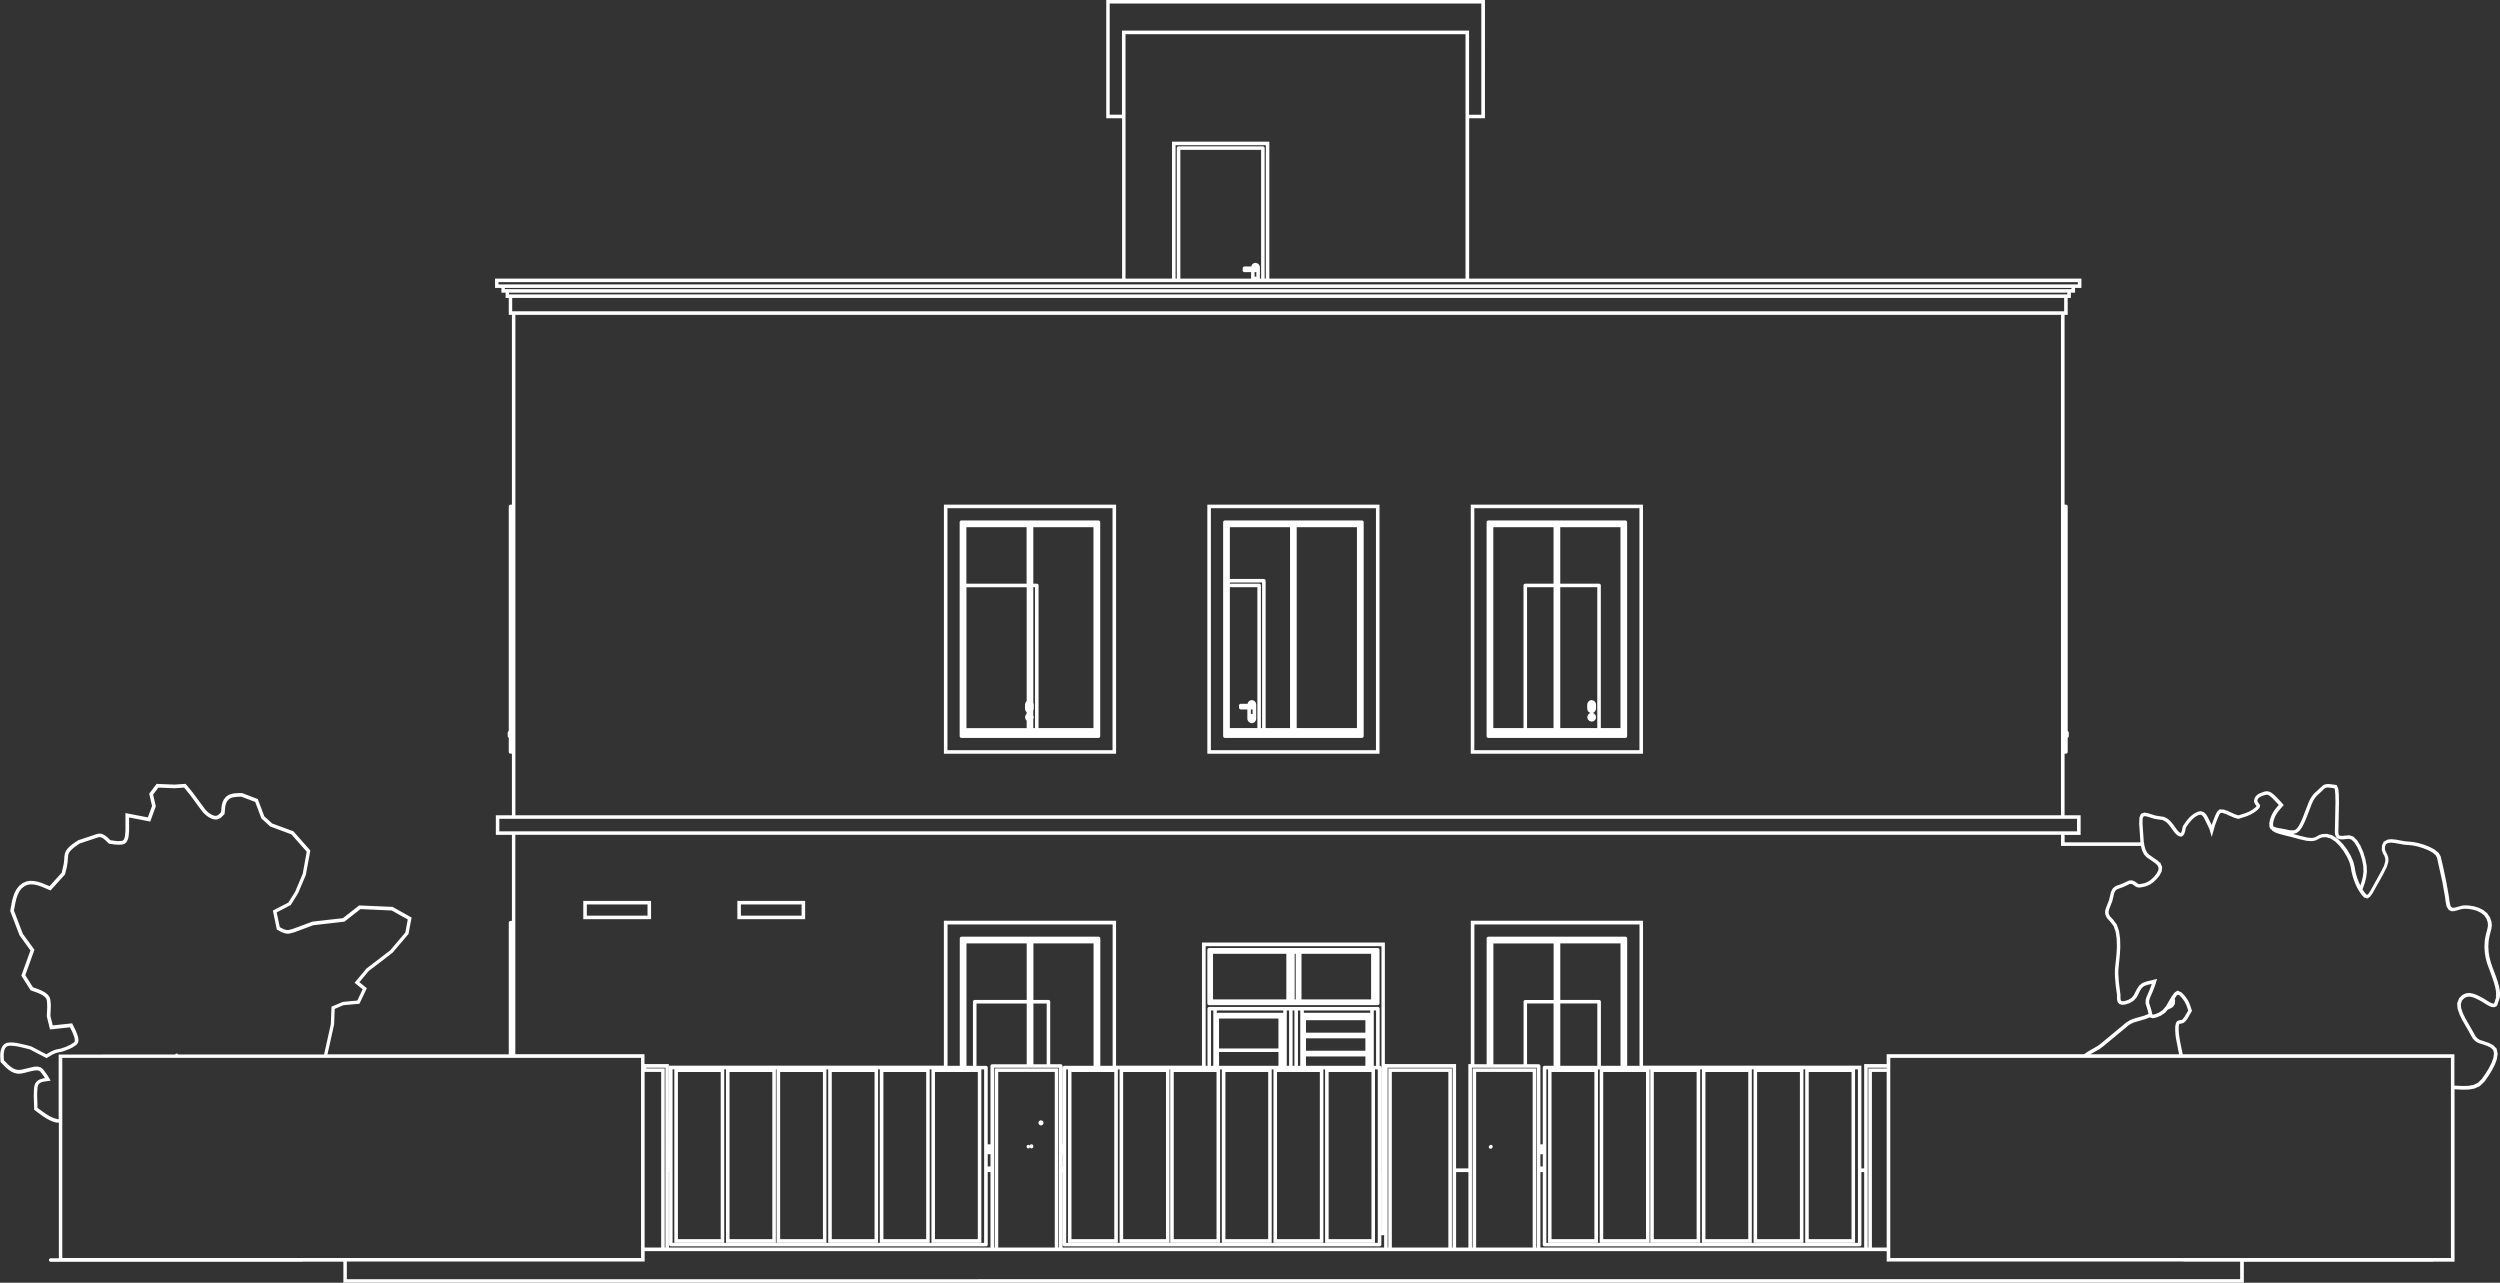 <?xml version="1.0" encoding="UTF-8"?>
<svg id="Livello_2" data-name="Livello 2" xmlns="http://www.w3.org/2000/svg" viewBox="0 0 704.07 361.25">
  <rect x="0" y="0" width="704.07" height="361.25" fill="#333333" stroke="none"/>
  <defs>
    <style>
      .cls-1 {
        fill: #fff;
      }
    </style>
  </defs>
  <g id="Livello_1-2" data-name="Livello 1">
    <g>
      <path class="cls-1" d="m704.04,279.17l-.19-1.16-.4-1.47-.52-1.56-1.03-2.72-.43-1.29-.35-1.34-.24-1.45-.09-1.63.09-1.57.22-1.27.54-2.13.14-.98-.11-1.03-.42-1.22-.81-1.18-1.11-.9-1.33-.66-1.3-.37-1.25-.21-1.11-.06-.89.06-2.14.59-.53.03-.36-.15-.31-.44-.22-1.02-.23-1.69-.75-4.17-.88-4.16-.66-2.82-.56-.98-1.17-.97-1.37-.73-1.54-.61-1.6-.48-1.52-.3-2.35-.21-2.55-.47-1.23-.12-1.07.12-1.09.6-.48,1.06-.06,1.31.34.93.36.63.26.7.02.87-.36,1.29-1.04,2.03-2.9,5.2-.53.76-.24.17-.18-.05-.5-.52-.66-.94.67-1.89.38-1.55.19-1.54-.07-1.69-.36-1.89-.59-1.94-.79-1.81-.88-1.45-1.12-1.14-1.19-.37-1.75.17h-.59l-.33-.07-.17-.13-.13-.28-.06-.57.17-8.41-.05-2.25-.15-1.58-.46-1.02-1.81-.25-.68-.04-.58.06-.67.23-2.64,2.42-.55.7-.55.88-.5,1.1-1.54,4.02-.56,1.27-.54,1.06-.56.78-.48.37-.46.13-.52.03-.62-.05-2.2-.45-.74-.1-.86-.2-.73-.28-.08-.11-.05-.69.17-.85.27-.81.35-.73.42-.68.46-.63,1.35-1.54-.98-1.11-1.36-1.42-.66-.58-.57-.42-.63-.29-.71-.08-.58.13-1.23.44-.62.36-.44.38-.4.57-.2.83.12.6.37.59.22.23.03.06-.23.28-.76.61-1.04.63-1.09.46-1.97.63-.85-.25-2.29-1.02-1.01-.35-1.16-.06-.68.59-.51.99-.71,1.8-.36,1.02-1.21-2.45-.42-.62-.57-.53-.9-.3-.83.18-.93.46-.69.5-.63.56-.53.59-.5.63-.89,1.28-.3,1.34-.15.43-.13.19-.03.02-.49-.29-.49-.54-1.17-1.63-.71-.86-.77-.69-1.04-.55-2.4-.37-2.21-.69-.97-.16-.95.35-.43.99-.08,1.77.35,5.14.02.14h-21.36v-2.1h4.51v-5.53h-4.52v-17.34h.38c.28,0,.5-.22.5-.5v-3.98c.18-.08.3-.25.3-.46v-.98c0-.21-.12-.38-.3-.46v-63.26c0-.28-.22-.5-.5-.5h-.38v-53.45h.88v-4.76h.89v-1.48h1.18v-1.34h1.79v-2.63h-172.43v-45.15h4.45V0h-106.66v33.31h4.46v45.15h-176.59v2.63h1.79v1.34h1.18v1.48h.89v4.76h.89v53.45h-.39c-.28,0-.5.22-.5.5v63.26c-.18.08-.3.25-.3.46v.98c0,.21.12.38.3.46v3.98c0,.28.22.5.5.5h.39v17.34h-4.53v5.53h4.53v24.22h-.39c-.28,0-.5.22-.5.5v37.08h-51.05l1.86-8.37.18-4.43,2.41-1.03,4.55-.42,2.08-4.37-2.09-1.71,2.61-3.13,6.68-5.11,4.53-5.32.88-4.64-5.36-3-9.41-.41-4.59,3.59-8.57.97-1.31.49-4.14,1.53-1.29.35h-.37s-.51-.09-.51-.09l-.51-.17-1.07-.55-.86-4.16,3.95-2.06,2.08-3.35,2.18-5.14,1.26-6.88-4.79-5.42-5.96-2.19-2.22-2.02-1.82-4.85-4.37-1.67-.86-.03-1.38.09-.68.12-.66.21-.51.26-.55.42-.5.61-.31.6-.21.62-.15.65-.19,1.86-.81.76-.36.17-.34.05-.43-.05-.5-.18-.58-.32-.49-.34-.79-.73-3.72-5.01-1.95-2.38-3.16.21-5.02-.2-2.07,2.77.8,3.45-1.18,3.22-6.31-1.22v4.92s-.1,1.27-.1,1.27l-.09.54-.13.44-.19.37-.19.18-.3.11-.89.07h-.47s-1.85-.25-1.85-.25l-.85-.81-.53-.42-.55-.34-.48-.2-.69-.12-.66.12-5.35,1.78-1.64,1.12-.69.57-.63.64-.44.62-.34.74-.14.91-.03.72-.16,1.36-.56,2.46-3.43,3.79-1.99-.83-1.18-.39-1.17-.23-1.1-.06-1.08.18-1.09.49-.94.74-.79,1.02-.53,1.05-.41,1.15-.31,1.21-.49,2.66,2.63,6.85,3.07,4.26-2.56,7.1,2.6,4.12,2.03.73.81.37.69.39.55.44.34.43.16.5.06.6.05,1.28-.12,2.62.91,3.67,5.63-.6.71,1.47.33.83.23.7.08.62-.05.38-.18.25-.97.62-1.34.63-1.35.47-1.26.25-.59.18-1.08.49-1.19.7-4.3-2.24-1.43-.38-2.51-.55-1.15-.15h-1.03s-.77.12-.77.12l-.71.38-.5.59-.33.72-.17.66-.08.69-.02.72.08,1.61,1.53,1.57.76.64.82.54.78.35,1,.22,1.05-.06,2.84-.7.82-.16.74-.04.51.1.37.26.66.84.65.97-.65.12-.69.21-.52.26-.53.42-.42.62-.24.89-.06.8-.05,1.72.12,3.91,2.24,1.65,1.02.67,1.03.58,1.01.44.91.24.74.03v38.19h-2.29c-.28,0-.5.22-.5.5s.22.5.5.5h70.87c.07,0,.13-.01.19-.04h11.36v5.97h535.22v-5.93h53.18c.07,0,.13-.01.19-.04h5.97v-48.55l2.24.12,1.85-.05,1.57-.29,1.48-.69,1.32-1.27,1.03-1.48,1-1.6.85-1.65.57-1.54.24-1.59-.3-1.4-.93-.97-1.27-.67-2.51-.83-.58-.34-.54-.54-2.95-5.16-.72-1.49-.48-1.42-.09-1.18.33-.96.63-.67.68-.34.73-.09.77.13.92.33.97.47.98.54,1.45.91.71.36.57.2.75.05.62-.33.32-.67.53-1.75.09-.73-.04-.98ZM312.52,32.31V1h104.66v31.31h-3.45V8.62h-97.75v23.68h-3.46Zm4.46-22.68h95.75v68.84h-55.25v-38.58h-27.41v38.58h-13.09V9.62Zm37.84,68.84v-3.21s0-.02,0-.02c0,0,0-.02,0-.02l-.02-.2-.12-.33-.41-.46-.69-.22-.55.14-.47.42-.17.48s0,0,0,0h-1.92c-.28,0-.5.22-.5.5,0,0,0,.01,0,.02,0,0,0,.01,0,.02v.55c0,.28.22.5.5.5h1.87v1.82h-19.92v-36.25h22.74v36.25h-.34Zm-1.36-3.42h0s.11-.04.11-.04l.06.04h-.18Zm.36,1.59v1.34l-.22-.09h-.15s-.12.07-.12.07v-1.32h.49Zm2.34-34.92c0-.28-.22-.5-.5-.5h-23.74c-.28,0-.5.22-.5.5v36.75h-.34v-37.58h25.41v37.58h-.33v-36.75Zm-215.77,38.37v-.63h444.78v.63H140.39Zm1.79,1h441.21v.34H142.17v-.34Zm503.86,153.71l.72-.2.78-.56.74-1.01.6-1.15.58-1.32,1.55-4.02.45-1.01.49-.77.48-.61,1.53-1.4.41-.44.4-.34.4-.15.43-.05,1.81.23.13.27.14,1.46.05,2.2-.17,8.44.07.72.32.74.46.35.75.21h.74s1.61-.16,1.61-.16l.76.24.83.83.82,1.33.74,1.69.56,1.83.34,1.76.06,1.54-.17,1.41-.36,1.46-.35,1.04-.44-.93-.41-1.08-.34-1.1-.26-1.1-.18-1.1s0-.01,0-.02c0,0,0-.02,0-.03l-.34-1.29s-.01-.02-.02-.04c0-.01,0-.03,0-.04l-.68-1.55s-.01-.02-.02-.03c0,0,0-.02,0-.03l-.97-1.64s-.01-.01-.02-.02c0,0,0-.02-.01-.03l-1.18-1.58s-.02-.01-.03-.02c0,0-.01-.02-.02-.03l-1.33-1.35s-.03-.02-.04-.03c-.01-.01-.02-.03-.03-.03l-1.43-.96s-.04-.02-.07-.03c-.02-.01-.05-.03-.07-.04l-1.36-.39c-.07-.03-.15-.06-.25-.04h-.03s0,0,0,0l-1.14.06s-.04.01-.06.02c-.02,0-.04,0-.07,0l-.79.25s-.03.02-.05.03c-.02,0-.03,0-.05.02l-.58.34-.57.28-.74.15-1.21-.08-1.93-.44-2.2-.6s0,0,0,0c0,0,0,0,0,0h-.06s.34-.03.34-.03Zm-63.83-151.89H143.36v-.48h438.84v.48Zm-.89,1v3.76H144.25v-3.76h437.05Zm-436.16,4.76h435.27v140.94H145.15V88.66Zm-4.53,145.46v-3.53h444.32v3.53h-3.51s-437.28,0-437.28,0h0s-3.53,0-3.53,0Zm439.81,1v3.1h22.52l.04.26.28,1.01.54,1.13.74.81h0s0,0,0,0h0s1.71,1.17,1.71,1.17l.82.59.56.6.26.58-.05.69-.5.96-.78.95-.77.73-.71.51-.7.34-.64.21-1.18.22-.36-.04-1.12-.77-.75-.26h0s0,0,0,0l-.78.07-1.94.9-1.53.55-.55.28-.57.54-.45.87-.59,2.42-.81,2.05-.27.93.02.92.46,1.07.98,1.06.95,1.25.55,1.61.29,2,.06,2.11-.1,2.05-.45,4.38-.02,1.19.05,1.21.11,1.18v.04s0,.04,0,.04l.11,1.2.34,2.4-.02.67.02.58.18.72.47.54.75.24h.01s0,0,0,0l.88-.08,1.22-.38,1.16-.69.83-.91.56-1.02.41-.87.49-.77.66-.56.43-.15.6-.21,1.14-.25-.48,1.33-1,2.36-.24.81-.03,1.01.6,1.91.23,1.03-1.29.52-.07.02-2.07.58-.87.27-.08.02-.95.42h0s0,0,0,0l-.99.62-7.02,5.84-1.01.75-2.57,1.47-1.21.83h-55.6s-.01,0-.01,0v2.78h-6.34v29.38h-.78v-28.93h-61.5v-40.81h-48.5v40.36h-.69v29.38h-3.46v-29.38h-20.05v-34.22h-51.51v34.67h-24.2v-40.81h-48.49v40.81h-77.42v28.93l-.04-29.38h-6.85v-2.78h-36.38v-61.79h435.28Zm27.95,51.01l1.36-.91.79-.93.51-.19.89-.5.54-.81.1-.95-.12-.64.56-.85.36-.23.4.17.61.64.53.68.42.65.32.63.25.63.34,1.08-1.07,1.82-.49.62-.22.17-.78.13-.56.25-.31.47-.21.94-.02,1.08h0s.07,1.22.07,1.22l.13,1.04.89,4.57h-24.98l2.58-1.47,1.08-.8,6.03-5,.96-.82.87-.54.83-.37,3.07-.89h0s0,0,0,0l.4-.15.94-.35.06-.03.05.07.72.2.94-.2,1.14-.45Zm-77.05,65.21h-4.16v-49.46h4.16v49.46Zm-5.16-50.46v50.46h-.18v-21.26h0v-29.38h5.34v.19h-5.16Zm-92.36,50.46v-21.26h.66v20.42c0,.28.22.5.5.5h88.74c.28,0,.5-.22.5-.5v-20.42h.78v21.26h-91.17Zm-1.18,0v-50.46h-17.92v50.46h-.18v-21.26h0v-29.38h.16s.02,0,.02,0h18.1v50.64h-.18Zm-1,0h-15.92v-49.46h15.92v49.46Zm-21.56,0v-21.26h3.46v21.26h-3.46Zm-1.18,0v-50.46h-17.92v50.46h-.18v-21.26h0v-29.38h18.29v28.86s0,.02,0,.02v21.76h-.18Zm-1,0h-15.92v-49.46h15.92v49.46Zm-108.66,0v-21.26h.04v20.42c0,.28.22.5.5.5h88.74c.28,0,.5-.22.5-.5v-2.62h.52c.1,0,.19-.04.27-.09v3.55h-90.56Zm-1.19,0v-50.46h-17.92v50.46h-.19v-50.64h18.3v50.64h-.19Zm-1,0h-15.92v-49.46h15.92v49.46Zm-108.66,0v-21.26h.04v20.42c0,.28.22.5.5.5h88.74c.28,0,.5-.22.5-.5v-20.42h.77v21.26h-90.55Zm-1.19,0v-50.46h-5.19v-.18h5.39v28.86s0,.02,0,.02v21.76h-.19Zm-1,0h-4.65v-49.46h4.65v49.46Zm16.77-49.45v47.08h-12.05v-47.08h12.05Zm1,48.08v-48.82h.49v48.82h14.05v-48.82h.19v48.82h14.05v-48.82h.49v48.82h14.05v-48.82h.49v48.82h14.05v-48.82h.49v48.82h14.06v-48.81h.78v48.85h-87.74v-48.86h.49v48.82h14.05Zm13.54-48.08v47.08h-12.05v-47.08h12.05Zm14.25,0v47.08h-12.05v-47.08h12.05Zm14.54,0v47.08h-12.05v-47.08h12.05Zm14.54,0v47.08h-12.05v-47.08h12.05Zm67.53,0v47.08h-12.06v-47.08h12.06Zm1,48.08v-48.82h.19v48.82h14.05v-48.81h.49v48.81h14.05v-48.81h.49v48.81h14.06v-48.81h.48v48.81h14.06v-48.81h.7s.05.02.08.02v48.84h-87.74v-48.85h.49v48.81h14.05v-48.82h.49v48.82h14.06Zm59.68-20.43s0,.03,0,.05v17.3h-.02v-46.24c0-.27-.22-.49-.48-.5v-16.08c0-.28-.22-.5-.5-.5h-47.49c-.28,0-.5.22-.5.5v16.08h-.51v-33.68h49.51v63.06Zm-2.16-29.39v-15.58h.65v15.58h-.65Zm-29.73,1.74v47.08h-12.05v-47.08h12.05Zm-13.84-1.74v-3.88h16.73v3.88h-16.73Zm-2.26-15.58h.64v15.58h-.64v-15.58Zm20.33,0v.65h-18.7v-.65h18.7Zm1.65,0v15.58h-.65v-15.58h.65Zm22.85,0v.65h-18.69v-.65h18.69Zm-1.36,6.25h-16.73v-3.51h16.73v3.51Zm-16.73,1.59h16.73v3.5h-16.73v-3.5Zm-24.49-5.58h16.73v8.44h-16.73v-8.44Zm22.88,13.32h-.65v-15.58h.65v15.58Zm-1.65,0h-.51v-15.58h.51v15.58Zm-33.98,1.74h12.05v47.08h-12.05v-47.08Zm29.08,0h12.06v47.08h-12.06v-47.08Zm8.16-1.74v-2.63h16.73v2.63h-16.73Zm6.38,1.74h12.06v47.08h-12.06v-47.08Zm-83.14-2.18v-17.1h3.74v17.1h-3.74Zm-11.6,0c-.28,0-.5.22-.5.5v22.06h-.77v-21.61c0-.28-.22-.5-.5-.5h-2.66v-17.55h14.14v17.1h-9.71Zm-.5,25.33v3.46h-.77v-3.46h.77Zm-4.43-43.44c-.28,0-.5.22-.5.5v18.05h-1.82v-34.47h16.96v15.92h-14.64Zm27.25,20.29h12.05v47.08h-12.05v-47.08Zm-38.44,0h12.06v47.08h-12.06v-47.08Zm32.46-19.79c0-.28-.22-.5-.5-.5h-4.24v-15.92h16.94v34.47h-8.21c-.28,0-.5.22-.5.5v21.61h-.04v-22.06c0-.28-.22-.5-.5-.5h-2.96v-17.6Zm3.5,42.94v3.46h-.04v-3.46h.04Zm14.06-24.89h-3.46v-35.86c0-.28-.22-.5-.5-.5h-38.58c-.28,0-.5.22-.5.5v35.86h-3.44v-39.81h46.49v39.81Zm164.48,1.74v47.08h-12.06v-47.08h12.06Zm1,48.08v-48.82h.48v48.82h14.06v-48.82h.49v48.82h14.05v-48.82h.49v48.82h14.05v-48.82h.8v28.39s0,.03,0,.05v20.42h-87.74v-48.85h.48v48.81h14.06v-48.81h.49v48.81h14.05v-48.82h.18v48.82h14.06Zm13.54-48.08v47.08h-12.06v-47.08h12.06Zm14.54,0v47.08h-12.05v-47.08h12.05Zm14.54,0v47.08h-12.05v-47.08h12.05Zm-100.86-2.18v-34.02h16.96v15.92h-7.96c-.28,0-.5.22-.5.5v17.6h-8.5Zm16.38,2.18h12.06v47.08h-12.06v-47.08Zm2.46-1.74v-17.55h10.43v17.55h-10.43Zm11.43-18.05c0-.28-.22-.5-.5-.5h-10.93v-15.92h16.96v34.47h-5.52v-18.05Zm.66,19.79h12.05v47.08h-12.05v-47.08Zm-21.44-19.29h7.46v17.55h-2.55c-.28,0-.5.22-.5.5v21.61h-.66v-22.06c0-.28-.22-.5-.5-.5h-3.26v-17.1Zm4.41,42.44v3.46h-.66v-3.46h.66Zm27.25-24.89h-3.47v-35.86c0-.28-.22-.5-.5-.5h-38.58c-.28,0-.5.22-.5.5v35.41h-3.45v-39.36h46.5v39.81Zm-445.73,14.96l-.78-.2-.9-.39-.95-.54-.97-.64-1.83-1.34-.1-3.39v-.84s.1-1.53.1-1.53l.15-.6.23-.37.33-.28.38-.2.55-.16,2.06-.29-.96-1.61-1.25-1.68-.61-.46-.92-.23-.93.05-3.68.86-.84.04-.72-.15-.65-.28-.7-.46-.68-.58-1.23-1.25-.06-1.2.02-.64.07-.58.12-.51.22-.48.27-.34.39-.23.58-.11.88.02,1.07.14,1.18.24,2.52.62,4.75,2.47,1.61-.97.95-.43.5-.15,1.26-.25.73-.23,1.5-.6.71-.36,1.13-.72.5-.65.1-.76-.12-.84-.26-.81-.36-.89-1.05-2.14-5.45.58-.67-2.67.11-2.52v-.68s-.12-1.35-.12-1.35l-.22-.73-.51-.71-.75-.6-.79-.45-.89-.4-1.75-.63-2.15-3.41,2.58-7.14-3.28-4.52-2.5-6.54.44-2.33.29-1.14.37-1.04.46-.91.62-.81.75-.6.84-.39.9-.15.92.05,1.04.21,1.09.36,2.59,1.1,4.08-4.51.51-2.08.23-1.41.09-1.44.09-.66.24-.55.36-.51.54-.54.63-.52,1.42-.99,5.21-1.74.42-.07.35.06.35.14.43.27.45.37,1.03,1,1.72.25,1.08.06,1.06-.08.56-.19.5-.42.37-.65.18-.58.11-.65.11-1.37v-3.74l5.96,1.15,1.57-4.3-.77-3.29,1.48-1.97,4.54.18,2.71-.18,1.61,1.96,2.76,3.75,1.01,1.32.91.85.58.4.7.38.63.24.74.1.55-.08.65-.3.42-.32.84-.87.19-2.09.13-.56.17-.5.23-.45.34-.41.39-.31.38-.2.51-.16,1.19-.16,1.23-.02,3.86,1.47,1.75,4.65,2.47,2.25,5.98,2.23,4.31,4.87-1.13,6.24-2.12,5.02-1.9,3.05-4.38,2.28,1.11,5.35,1.58.83.63.21.67.12h.53l1.53-.39,5.32-1.99,8.78-1,4.52-3.54,8.8.39,4.52,2.53-.69,3.67-4.24,5.01-6.68,5.11-3.37,4.03,2.27,1.86-1.5,3.15-4.06.37-3.21,1.35-.2,4.97-1.89,8.5h-41.07c-.08-.16-.25-.27-.44-.27s-.35.11-.44.27H16.52v18.21l-.54-.02Zm1.54,39.16v-56.36h163v56.36H17.52Zm80.14,5.97v-4.97h83.87v-2.93h349.8v2.93h83.45c.06.03.12.04.19.04h15.9v4.93H97.66Zm592.57-5.97h-157.9v-53.58h.01v-2.78h157.89v56.36Zm12.77-73.6l-.48,1.58-.15.31-.1.05h-.27s-.44-.16-.44-.16l-.61-.31-1.43-.9-1.03-.57-1.04-.5-1.05-.37-1.01-.18-.96.12-1,.46-.9.92-.55,1.43.11,1.46.55,1.65.76,1.58,1.71,2.95.71,1.32.58.98.71.73.77.48,1.69.54.9.32,1,.5.68.7.2.95-.18,1.26-.53,1.43-.8,1.56-.97,1.54-.96,1.38-1.07,1.05-1.22.59-1.43.27-1.74.04-2.24-.11v-8.82h-76.52l-.77-3.8-.28-1.91-.07-1.15v-.96s.12-.57.12-.57l.11-.17.63-.1.44-.14.48-.36.63-.77,1.32-2.28-.26-.85-.5-1.38-.36-.71-.47-.74-.59-.75-.71-.75-1.15-.54-.9.58-.82,1.14-1.5,2.58-.07.09h0l-.88,1.07-1.16.78-1.01.4-.62.13-.09-.03-.09-.14-.31-1.32-.56-1.79v-.65l.2-.69.99-2.33.65-1.8.39-1.32-2.91.71h-.01s0,0,0,0l-1.18.42-.94.76-.66,1-.89,1.75-.62.72-.94.57-1.01.32-.62.05-.28-.09-.14-.16-.09-.33-.02-.49v-.73s-.46-3.67-.46-3.67l-.15-2.35.02-1.13.44-4.36.1-2.11-.06-2.21-.31-2.15-.6-1.78-1.11-1.5-.87-.91-.33-.7v-.66s.19-.72.19-.72l.82-2.08.56-2.34.29-.61.33-.33.42-.22,1.54-.55,1.72-.83.49-.04.35.11.83.61.43.22.76.11,1.4-.27h.01s0,0,0,0l.77-.26.83-.4.84-.6.87-.82.86-1.05.63-1.18.13-1.23-.57-1.3-.15.05-.47-.49-2.5-1.74-.52-.55-.33-.59-.15-.29-.29-1.03-.17-1.03h0l-.04-.25-.34-5.05.04-1.44.22-.51.3-.11.64.1,2.24.69,2.21.32.81.42.67.59.64.78,1.19,1.65.56.62.58.43.77.2.57-.32.3-.45.24-.67.23-1.14.79-1.14.94-1.11.55-.49.58-.42.69-.35.52-.11.35.1.35.31.35.52,1.48,3.02.68,2.32.88-3.13.67-1.83.68-1.55.31-.27.55.02.89.31,2.31,1.02,1.2.35,2.32-.74,1.19-.51,1.16-.7.88-.72.47-.55.12-.64-.71-.99-.06-.3.07-.35.22-.33.31-.27.48-.27.54-.21.92-.25.3.02.41.18.49.36.59.53,1.69,1.8-.79.93-.51.69-.46.76-.4.83-.31.92-.21,1.04.07,1.1.22.32v.2l.37.14c.02.14.1.27.23.35l.7.43s.02,0,.03,0c.02.01.04.03.06.04l1.2.43s.02,0,.02,0c0,0,0,0,.02,0l1.55.42s0,0,0,0c0,0,0,0,0,0l1.89.46,2.21.6s0,0,.01,0c0,0,0,0,0,0l1.97.45s.04,0,.06,0c0,0,.01,0,.02,0l1.32.09s.02,0,.03,0c0,0,0,0,0,0s0,0,0,0c0,0,0,0,0,0,0,0,0,0,0,0,.03,0,.06,0,.09,0l.87-.17s.04-.02.07-.03c.02,0,.04,0,.06-.01l.64-.31s.01-.01.02-.01c0,0,.01,0,.02,0l.55-.32.68-.22,1.02-.05,1.29.38,1.32.88,1.27,1.29,1.15,1.53.94,1.59.65,1.49.33,1.23.18,1.1s0,.01,0,.02c0,0,0,.01,0,.02l.27,1.13s0,.01,0,.02c0,0,0,.01,0,.02l.35,1.12s0,0,0,.01c0,0,0,.01,0,.02l.43,1.12s0,0,0,.01c0,0,0,.02,0,.03l.51,1.08s0,0,0,.01c0,0,0,.01,0,.02l.34.61h0s.05.09.05.09l.07.13s.03.03.04.05l.83,1.24.73.78.9.26.71-.48.74-1.01,2.93-5.25,1.09-2.14.44-1.53-.03-1.1-.36-1.01-.35-.62-.24-.69v-.82s.32-.68.32-.68l.53-.32.86-.09,1.08.11,2.56.47,2.35.2,1.42.28,1.52.46,1.45.57,1.23.65.9.73.42.71,1.52,6.86.74,4.13.23,1.71.25,1.16.62.95.84.34.81-.05,1.57-.46.61-.15.75-.05,1,.05,1.14.19,1.16.33,1.12.55.91.71.66.94.35.98.09.85-.11.81-.54,2.1-.24,1.37-.1,1.68.09,1.74.25,1.55.37,1.42,1.48,4.06.5,1.52.38,1.4.18,1.05.03.83-.07.58Z"/>
      <path class="cls-1" d="m419.79,323.51c.12,0,.25-.04.34-.11l.1-.1c.11-.09.17-.23.17-.38,0-.28-.23-.5-.5-.5l-.25.04-.23.23c-.2.18-.19.45-.02.66.09.11.23.17.38.17Z"/>
      <path class="cls-1" d="m289.62,323.43c.19,0,.36-.12.44-.29.08.17.25.28.45.28.28,0,.5-.23.5-.51,0-.03-.01-.06-.02-.09,0-.02.01-.04.01-.06,0-.28-.23-.5-.5-.5-.23,0-.42.16-.47.38-.09-.13-.23-.23-.41-.23-.28,0-.5.22-.5.5v.03c0,.28.22.49.5.49Z"/>
      <path class="cls-1" d="m340.52,283.07h47.49c.28,0,.5-.22.5-.5v-15.08c0-.28-.22-.5-.5-.5h-47.49c-.28,0-.5.22-.5.5v15.08c0,.28.22.5.5.5Zm45.62-14.46v12.85h-19.6v-12.85h19.6Zm-21.23,0v12.85h-.29v-12.85h.29Zm-2.64,0v12.85h-20.65v-12.85h20.65Z"/>
      <path class="cls-1" d="m292.53,316.55l.32.34.38.07.41-.18c.06-.05.1-.11.13-.18.02-.02.04-.04.05-.06l.02-.04c.05-.1.04-.21.02-.31,0-.08,0-.15-.02-.23l-.08-.15-.28-.23-.37-.07-.33.09-.12.12s-.01.02-.02.03c-.06.06-.11.12-.14.21l-.02.06c-.03.09-.02.18,0,.27,0,.09,0,.17.04.25Z"/>
      <path class="cls-1" d="m447.01,199.6s0,.02,0,.04c0,.01,0,.03,0,.04l.13.47.19.28.54.35h.08s-.26.1-.26.1l-.47.42-.17.52s-.02.04-.02.06v.02s0,.05,0,.08c0,.03,0,.05,0,.08v.03s.01.02.02.03l.11.42.43.49.67.21.57-.14.48-.43.16-.51s.01-.04.02-.06v-.03s0-.05,0-.08,0-.05,0-.08v-.03s-.01-.02-.02-.03l-.1-.41-.43-.5-.3-.15h-.08s.26-.1.26-.1l.47-.43.15-.47s.01-.04.02-.05l.03-.08s0-.02,0-.04c0-.01,0-.02,0-.04v-1.19s0-.02,0-.04c0-.01,0-.03,0-.04l-.12-.45-.44-.5-.69-.21-.53.13-.5.44-.16.47s-.01.04-.02.05l-.02.07s0,.03,0,.04c0,.01,0,.03,0,.04v1.19Z"/>
      <path class="cls-1" d="m349.42,199.8h1.87v2.61s0,.02,0,.04c0,.01,0,.02,0,.04l.03.2.29.56.52.35.41.08.27-.04s.06-.02.1-.04c.02,0,.05,0,.07-.02l.39-.23.35-.54.06-.34s0-.02,0-.03c0,0,0-.02,0-.02v-4.01s0-.02,0-.03c0,0,0-.02,0-.03l-.13-.5-.43-.48-.27-.13s-.06-.01-.09-.02c-.02,0-.03-.02-.05-.02l-.27-.04-.54.13-.49.43-.16.46s0,.01-.01.02h-1.91c-.28,0-.5.22-.5.5,0,0,0,.01,0,.02,0,0,0,.01,0,.02v.55c0,.28.22.5.5.5Zm3.13-1.62h.06s.05.03.05.03h0s-.16,0-.16,0l.06-.03Zm.22,1.62v1.3l-.17-.06-.24.02-.08.04v-1.3h.49Z"/>
      <path class="cls-1" d="m183.36,253.72h-19.09v5.15h19.09v-5.15Zm-1,4.15h-17.09v-3.15h17.09v3.15Z"/>
      <path class="cls-1" d="m226.75,253.72h-19.09v5.15h19.09v-5.15Zm-1,4.15h-17.09v-3.15h17.09v3.15Z"/>
      <path class="cls-1" d="m457.75,146.57h-38.58c-.28,0-.5.22-.5.5v60.25c0,.28.22.5.5.5h38.58c.28,0,.5-.22.5-.5v-60.25c0-.28-.22-.5-.5-.5Zm-27.69,18.81h7.46v39.66h-7.46v-39.66Zm19.78,39.66h-10.43v-39.66h10.43v39.66Zm6.52,0h-5.52v-40.16c0-.28-.22-.5-.5-.5h-10.93v-15.91h16.96v56.57Zm-18.84-40.66h-7.96c-.28,0-.5.22-.5.5v40.16h-8.5v-56.57h16.96v15.91Z"/>
      <path class="cls-1" d="m309.35,146.57h-38.58c-.28,0-.5.22-.5.5v60.25c0,.28.22.5.5.5h38.58c.28,0,.5-.22.5-.5v-60.25c0-.28-.22-.5-.5-.5Zm-17.86,58.47h-.48v-2.54l.11-.34s.01-.04.02-.06v-.03s0-.05,0-.08c0-.03,0-.05,0-.08l-.03-.19-.11-.24v-1.31l.14-.49s0-.02,0-.04c0-.01,0-.02,0-.04v-1.19s0-.03,0-.04c0-.01,0-.03,0-.04l-.12-.46v-.02s-.01-32.47-.01-32.47h.48v39.66Zm16.47,0h-15.47v-40.16c0-.28-.22-.5-.5-.5h-.98v-15.91h16.94v56.57Zm-18.84-7.57l-.04.03-.21.25-.15.46s-.01.03-.02.05l-.03.08s0,.03,0,.04c0,.01,0,.03,0,.04v1.19s0,.02,0,.04c0,.01,0,.03,0,.04l.13.47.18.27.14.12v.5l-.04.03-.21.25-.16.51s-.02.04-.02.06v.03s0,.05,0,.08c0,.03,0,.05,0,.08v.03s.01.02.02.03l.11.41.18.27.14.12v2.11h-16.96v-39.66h16.96v32.09Zm0-33.09h-16.96v-15.91h16.96v15.91Z"/>
      <path class="cls-1" d="m383.55,146.57h-38.58c-.28,0-.5.22-.5.5v60.25c0,.28.22.5.5.5h38.58c.28,0,.5-.22.5-.5v-60.25c0-.28-.22-.5-.5-.5Zm-28.11,58.47h-.33v-40.16c0-.28-.22-.5-.5-.5h-8.25v-.33h9.08v40.99Zm-1.33,0h-7.75v-39.66h7.75v39.66Zm28.04,0h-16.96v-56.57h16.96v56.57Zm-18.84,0h-6.87v-41.49c0-.28-.22-.5-.5-.5h-9.58v-14.58h16.95v56.57Z"/>
      <path class="cls-1" d="m265.83,212.27h48.49v-70.15h-48.49v70.15Zm1-69.15h46.49v68.15h-46.49v-68.15Z"/>
      <path class="cls-1" d="m414.21,212.27h48.5v-70.15h-48.5v70.15Zm1-69.15h46.5v68.15h-46.5v-68.15Z"/>
      <path class="cls-1" d="m340.02,212.27h48.49v-70.15h-48.49v70.15Zm1-69.15h46.49v68.15h-46.49v-68.15Z"/>
    </g>
  </g>
</svg>